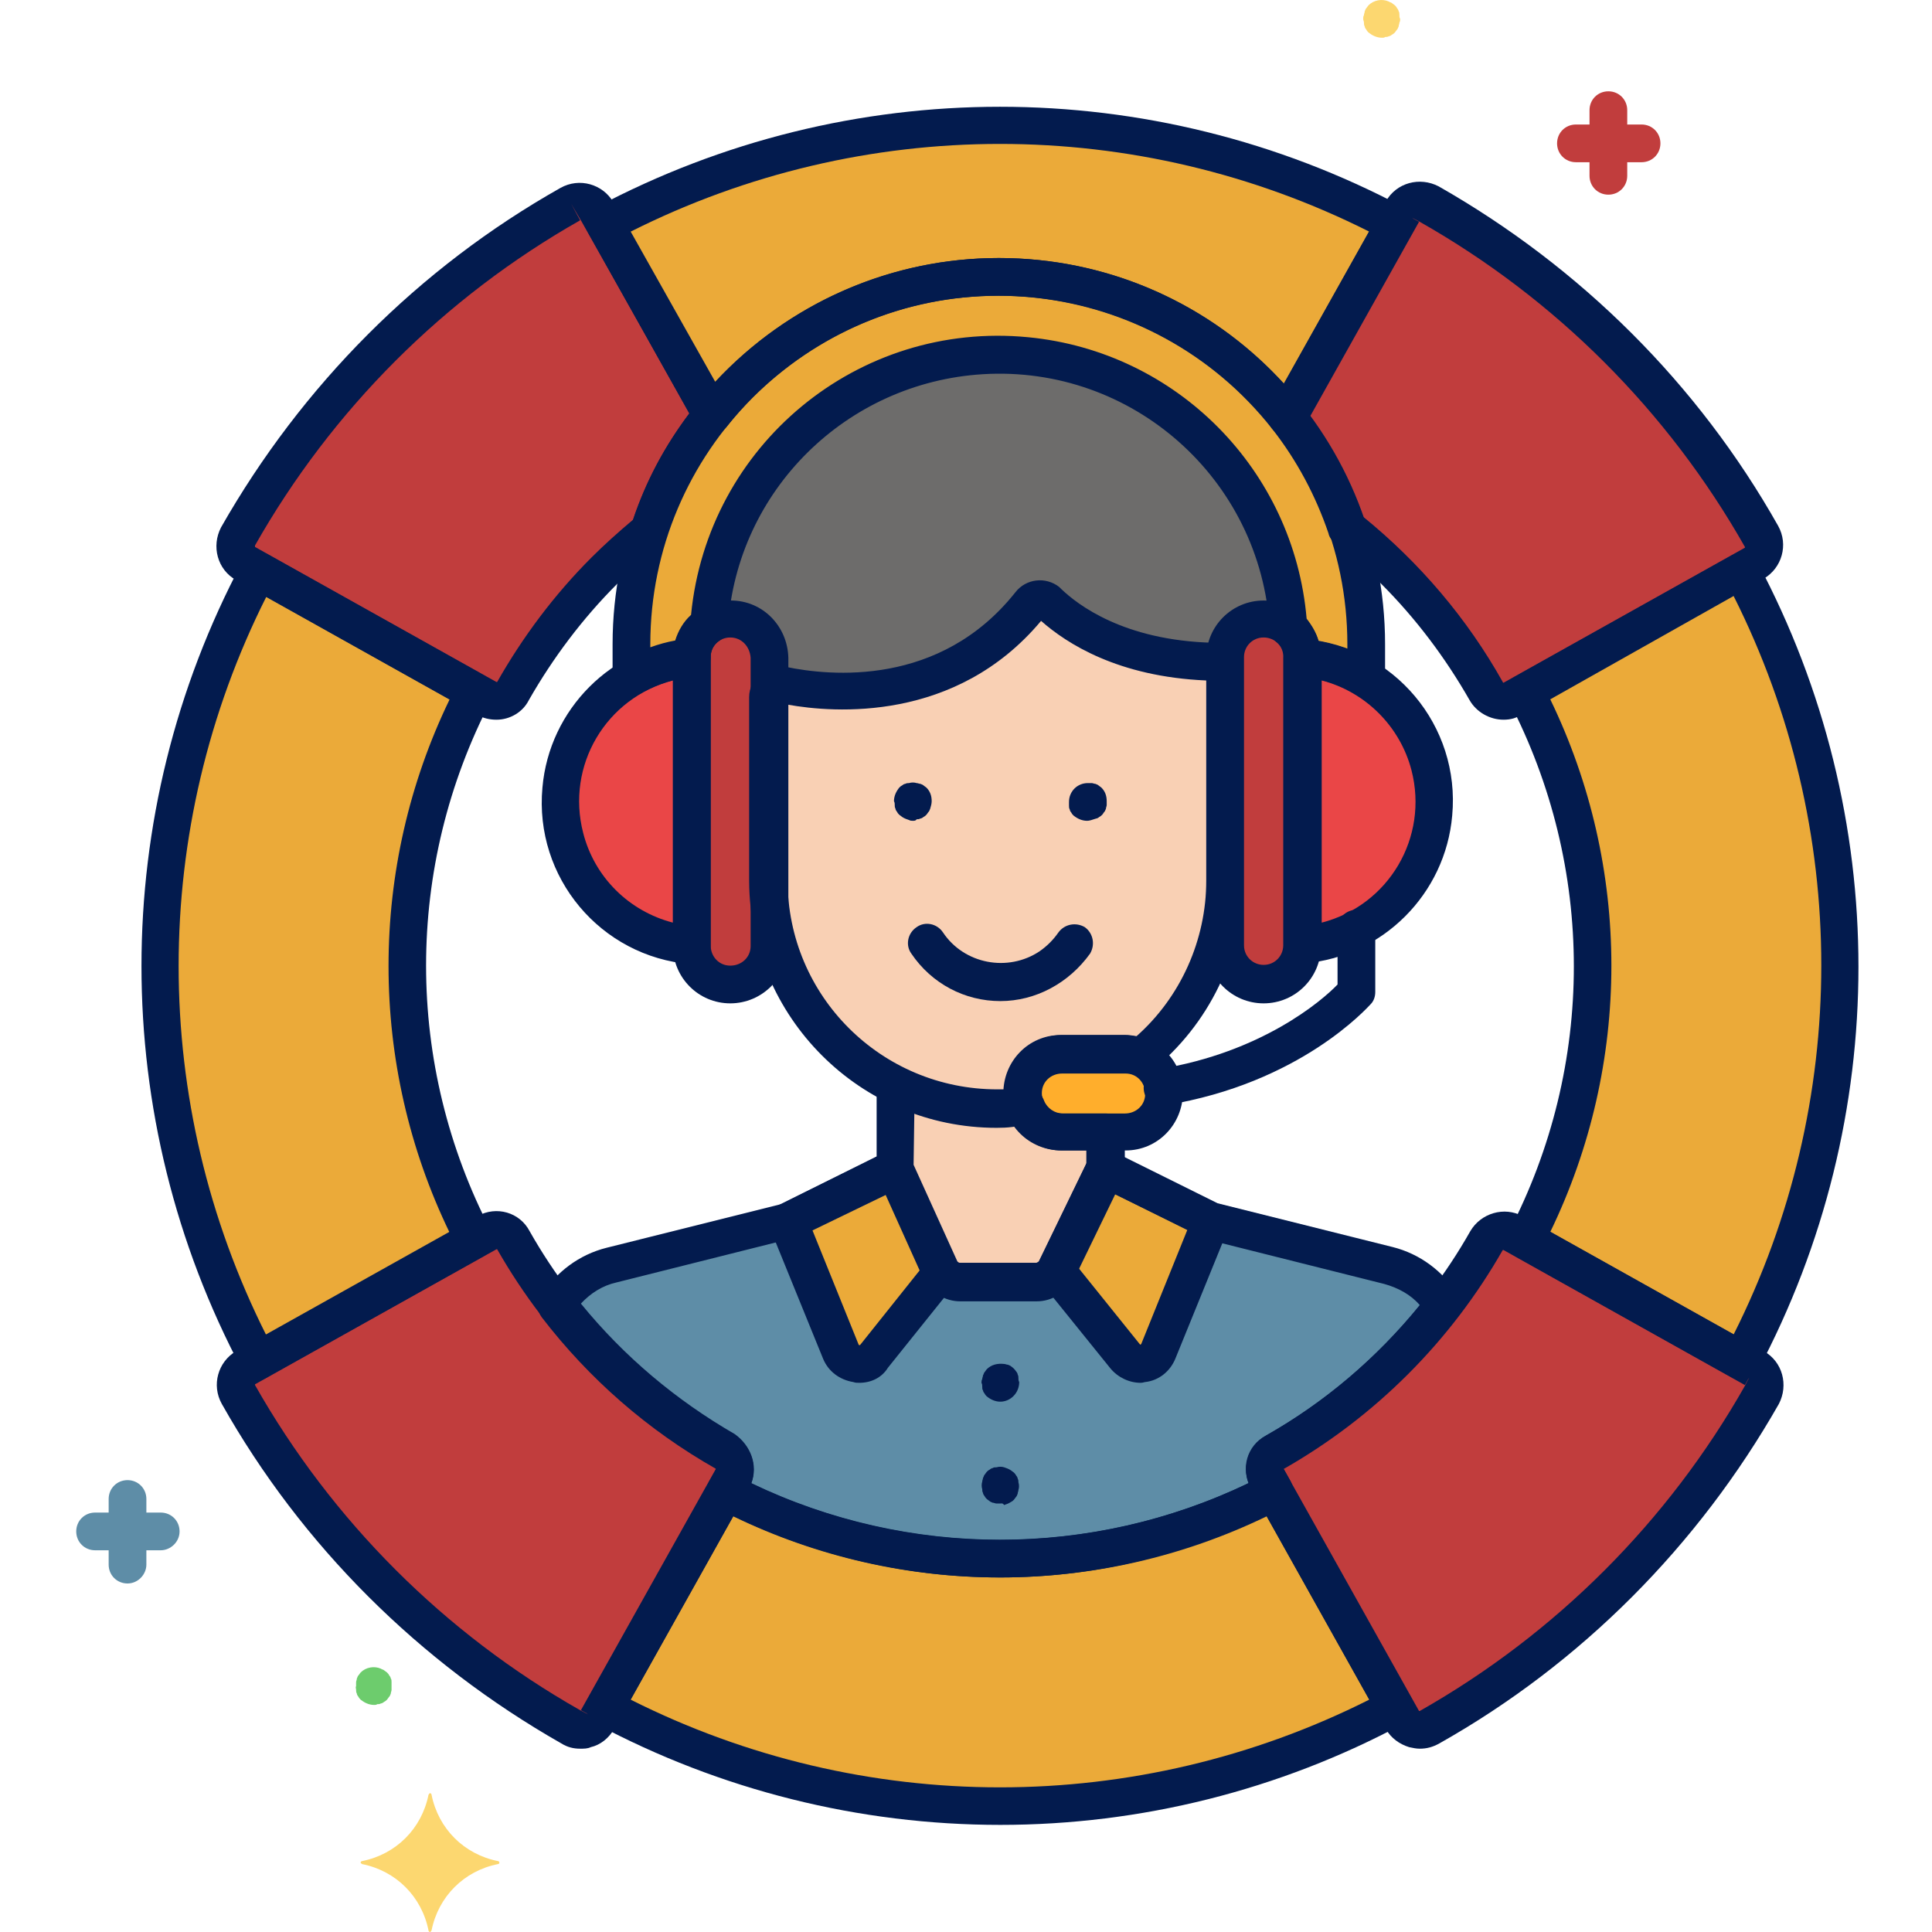 <?xml version="1.0"?>
<svg xmlns="http://www.w3.org/2000/svg" height="512px" viewBox="-20 0 512 512.208" width="512px" class=""><g><path d="m140.305 360.809c9.398 9.398 20.199 17.598 31.801 24.199 2.598 1.398 3.398 4.602 2 7l-1.801 3.199c45.598 23.801 99.801 23.801 145.398 0l-1.801-3.199c-1.398-2.602-.598-5.602 2-7 17.402-9.801 32.602-23 44.602-38.801-3.199-5.199-8.398-9-14.398-10.598l-47-11.801-28.203-14-13 26.801c-1 2-3 3.199-5.199 3.199h-20.199c-2.199 0-4.398-1.402-5.199-3.402l-12-26.598-28.199 14-47 11.801c-6 1.598-11.203 5.199-14.402 10.598 3.801 5.199 8 10 12.602 14.602zm0 0" fill="#60bae2" data-original="#60BAE2" class="" style="fill:#5E8DA7" data-old_color="#60BAE2"/><path d="m301.105 323.809-14 34.398c-1 2.602-4.203 4-6.801 2.801-.801-.398-1.602-.801-2.199-1.602l-18.402-22.797 13-26.801zm0 0" fill="#e9e9ea" data-original="#E9E9EA" class="active-path" style="fill:#EBAA39" data-old_color="#E9E9EA"/><path d="m202.902 358.207c1 2.602 4.203 4 6.801 2.801.801-.398 1.602-.801 2.199-1.602l17.801-22.199c-.199-.199-.398-.598-.398-.801l-12-26.598-18.801 9.199-9.398 4.602zm0 0" fill="#e9e9ea" data-original="#E9E9EA" class="active-path" style="fill:#EBAA39" data-old_color="#E9E9EA"/><path d="m304.703 179.207v-5.199c0-5.602 4.602-10.199 10.199-10.199 2.402 0 4.602.801 6.402 2.199-2.402-42.199-38.801-74.602-81.199-72-38.602 2.398-69.402 33-72.203 71.602 4.801-3 11.203-1.801 14.203 3 1 1.598 1.598 3.598 1.598 5.598v9.402c.402-1.602 2.199-2.602 3.801-2.203 11 2.203 43.602 6.203 65.602-21.598 1.199-1.402 3.199-1.602 4.598-.602 0 0 .199.199.199.199 5 5 18.402 15 43.402 15.602 1.801 0 3 1.398 3.199 3.199.199.402.199.801.199 1zm0 0" fill="#6d6c6b" data-original="#6D6C6B"/><path d="m251.105 289.609c0 5.598 4.598 10.199 10.199 10.199h16.598c5.602 0 10.203-4.801 10.203-10.402 0-5.598-4.602-10-10.203-10.199h-16.598c-5.602 0-10.199 4.602-10.199 10.402zm0 0" fill="#ffae2c" data-original="#FFAE2C" class=""/><path d="m304.703 178.406c0-1.797-1.398-3.199-3.199-3.199-25.199-.801-38.398-10.598-43.398-15.598-1.203-1.203-3.402-1.203-4.602 0 0 0-.199.199-.199.199-22.199 27.801-54.801 23.801-65.602 21.598-1.801-.398-3.398.801-3.801 2.402v.598 48.801c0 33.402 27.203 60.402 60.402 60.402 2.598 0 5.199-.203 7.598-.602-2-5.199.602-11.199 6-13.199 1.203-.402 2.402-.602 3.602-.602h16.602c1.398 0 2.797.402 4.199.801 14.199-11.398 22.398-28.801 22.598-47v-53.801c-.199-.199-.199-.598-.199-.801zm0 0" fill="#f9d0b4" data-original="#F9D0B4" class=""/><path d="m261.504 299.809c-4.199 0-8.199-2.602-9.602-6.602-2.598.402-5.199.402-7.598.402-9.402 0-18.602-2.203-27-6.402v22.402l12 26.598c1 2 3 3.402 5.199 3.402h20.199c2.199 0 4.199-1.203 5.199-3.203l13-26.797v-9.801zm0 0" fill="#f9d0b4" data-original="#F9D0B4" class=""/><path d="m314.902 260.809c-5.598 0-10.199-4.602-10.199-10.199v-76.602c0-5.602 4.402-10.398 10.199-10.398 5.602 0 10.402 4.398 10.402 10.199v.199 76.398c0 5.801-4.602 10.402-10.402 10.402zm0 0" fill="#f75c64" data-original="#F75C64" class="" style="fill:#C13D3D" data-old_color="#F75C64"/><path d="m325.305 174.207v76.199c21-1.797 36.598-20.398 34.598-41.398-1.598-18.602-16.199-33.199-34.598-34.801zm0 0" fill="#ea4647" data-original="#EA4647" class="" style="fill:#EA4647"/><path d="m173.504 260.809c5.602 0 10.199-4.602 10.199-10.199v-76.602c0-5.602-4.801-10.199-10.398-10.199-5.602 0-10 4.598-10.199 10.199v76.398c.199 5.801 4.797 10.402 10.398 10.402zm0 0" fill="#f75c64" data-original="#F75C64" class="" style="fill:#C13D3D" data-old_color="#F75C64"/><path d="m163.305 174.207v76.199c-21-1.797-36.602-20.398-34.602-41.398 1.402-18.602 16-33.199 34.602-34.801zm0 0" fill="#ea4647" data-original="#EA4647" class="" style="fill:#EA4647"/><path d="m163.305 174.207c0-3.598 1.801-6.801 4.801-8.801 2.797-42.398 39.598-74.398 82-71.398 38.598 2.602 69.199 33.602 71.598 72.199 2.402 2 3.801 4.801 3.801 8v.199c6 .602 11.801 2.402 16.801 5.602v-9.199c0-53.801-43.602-97.402-97.402-97.402-53.797 0-97.797 43.402-97.797 97.203v8.598c5-2.801 10.398-4.598 16.199-5zm0 0" fill="#e9e9ea" data-original="#E9E9EA" class="active-path" style="fill:#EBAA39" data-old_color="#E9E9EA"/><path d="m108.902 326.809-64 35.801c-2.598 1.398-3.398 4.598-2 7.199 20.801 36.801 51.402 67.199 88.203 88.199 2.598 1.398 5.598.602 7.199-2l35.801-64c1.398-2.602.598-5.602-2-7-23.402-13.199-42.801-32.602-56-56-1.402-2.602-4.602-3.602-7.203-2.199zm0 0" fill="#f75c64" data-original="#F75C64" class="" style="fill:#C13D3D" data-old_color="#F75C64"/><path d="m381.105 326.809c-2.602-1.402-5.602-.602-7 2-13.203 23.398-32.602 42.801-56 56-2.602 1.398-3.402 4.598-2 7l35.797 64c1.402 2.598 4.602 3.398 7.203 2 36.797-20.801 67.199-51.402 88.199-88.199 1.398-2.602.598-5.602-2-7.203zm0 0" fill="#f75c64" data-original="#F75C64" class="" style="fill:#C13D3D" data-old_color="#F75C64"/><path d="m446.902 142.207c-20.797-36.801-51.199-67.199-88-88.199-2.598-1.398-5.598-.602-7.199 2l-30.598 54.602c7 8.797 12.398 18.598 15.797 29.199 15 11.801 27.602 26.598 37 43.199 1.402 2.602 4.602 3.398 7 2l64-35.801c2.602-1.398 3.402-4.398 2-7zm0 0" fill="#f75c64" data-original="#F75C64" class="" style="fill:#C13D3D" data-old_color="#F75C64"/><path d="m168.504 110.008-30.199-54c-1.402-2.602-4.602-3.398-7.199-2-36.602 21-67.203 51.398-88 88.199-1.402 2.602-.602 5.602 2 7.199l64 35.801c2.598 1.402 5.598.602 7-2 9.199-16.199 21.398-30.598 36-42.398 3.598-11.199 9.199-21.602 16.398-30.801zm0 0" fill="#f75c64" data-original="#F75C64" class="" style="fill:#C13D3D" data-old_color="#F75C64"/><path d="m441.504 151.207-57.199 32c23.801 45.602 23.801 99.801 0 145.402l57.199 32c35-65.402 35-143.801 0-209.402zm0 0" fill="#e9e9ea" data-original="#E9E9EA" class="active-path" style="fill:#EBAA39" data-old_color="#E9E9EA"/><path d="m105.703 328.809c-23.801-45.602-23.801-99.801 0-145.402l-57.199-32c-34.801 65.402-34.801 144 0 209.602zm0 0" fill="#e9e9ea" data-original="#E9E9EA" class="active-path" style="fill:#EBAA39" data-old_color="#E9E9EA"/><path d="m317.703 395.406c-45.598 23.801-99.801 23.801-145.398 0l-32 57.203c65.398 34.797 144 34.797 209.598 0zm0 0" fill="#e9e9ea" data-original="#E9E9EA" class="active-path" style="fill:#EBAA39" data-old_color="#E9E9EA"/><path d="m244.703 73.406c29.801 0 58 13.602 76.402 37.203l28.598-51.203c-65.398-34.797-144-34.797-209.598 0l28.398 50.602c18.602-23 46.602-36.602 76.199-36.602zm0 0" fill="#e9e9ea" data-original="#E9E9EA" class="active-path" style="fill:#EBAA39" data-old_color="#E9E9EA"/><g fill="#231f20"><path d="m133.703 463.609c-1.801 0-3.398-.402-5-1.402-37.598-21.398-68.801-52.398-90-90-2.801-5-1-11.199 3.801-14l64-35.801c5-2.797 11.199-1 13.801 4 12.801 22.602 31.598 41.402 54.199 54.203 4.801 2.797 6.602 9 4 13.797l-35.801 64c-1.398 2.402-3.598 4.203-6.199 4.801-.801.402-1.801.402-2.801.402zm-22.199-132.402-64 35.801v.199c20.398 36 50.199 65.801 86.199 86.199l4.602 2.402-4.402-2.402 35.801-64c0-.199 0-.199 0-.199-24.199-13.801-44.199-33.801-58-58zm0 0" data-original="#000000" class="" style="fill:#031B4E" data-old_color="#5E8DA7"/><path d="m356.305 463.609c-1 0-1.801-.203-2.801-.402-2.602-.801-4.801-2.398-6.199-4.801l-35.801-64c-2.801-5-1-11.199 4-13.797 22.602-12.801 41.398-31.602 54.199-54.203 2.801-4.797 9-6.598 13.801-4l64 35.801c5 2.801 6.602 9 4 14-21.398 37.602-52.398 68.801-90 90-1.801 1-3.398 1.402-5.199 1.402zm-.199-10h.199c36-20.402 65.801-50.203 86.199-86.203l2.398-4.598-2.398 4.398-64-35.801c-.199 0-.199 0-.199 0-13.801 24.203-33.801 44.203-58 58-.199 0-.199.203 0 .203zm0 0" data-original="#000000" class="" style="fill:#031B4E" data-old_color="#5E8DA7"/><path d="m441.504 365.809c-.801 0-1.602-.199-2.398-.602l-57.203-32c-2.398-1.398-3.199-4.199-2-6.598 23-44.203 23-96.602 0-140.801-1.199-2.402-.398-5.402 2-6.602l57.203-32c2.398-1.398 5.398-.398 6.797 2 35.602 67 35.602 147.199 0 214.199-.797 1.402-2.398 2.402-4.398 2.402zm-50.602-39.199 48.602 27.199c31-61.602 31-134.199 0-195.801l-48.602 27.398c21.602 44.602 21.602 96.602 0 141.203zm0 0" data-original="#000000" class="" style="fill:#031B4E" data-old_color="#5E8DA7"/><path d="m48.504 365.809c-1.801 0-3.602-1-4.398-2.602-35.602-67-35.602-147.199 0-214.199 1.398-2.398 4.398-3.398 6.797-2l57.203 32c2.398 1.398 3.199 4.199 2 6.602-23 44.199-23 96.598 0 140.797 1.199 2.402.398 5.402-2 6.602l-57.203 32c-.797.602-1.598.801-2.398.801zm2-207.602c-31 61.602-31 134.199 0 195.801l48.602-27.199c-21.602-44.602-21.602-96.801 0-141.402zm0 0" data-original="#000000" class="" style="fill:#031B4E" data-old_color="#5E8DA7"/><path d="m245.105 483.809c-37.402 0-74.203-9.199-107.203-26.801-2.398-1.398-3.398-4.398-2-6.801l32-57.199c1.402-2.398 4.203-3.199 6.602-2 44.199 23 96.602 23 140.801 0 2.398-1.199 5.398-.398 6.598 2l32 57.199c1.402 2.402.402 5.402-2 6.801-32.797 17.602-69.598 26.801-106.797 26.801zm-98-33.199c61.598 31 134.199 31 195.797 0l-27.199-48.602c-44.598 21.602-96.801 21.602-141.398 0zm0 0" data-original="#000000" class="" style="fill:#031B4E" data-old_color="#5E8DA7"/><path d="m245.105 371.609c-1.402 0-2.602-.602-3.602-1.402-.199-.199-.398-.398-.602-.801-.199-.199-.398-.598-.398-.797-.199-.203-.199-.602-.199-1 0-.402 0-.602-.199-1 0-.402 0-.602.199-1 0-.402.199-.602.199-1 .199-.203.199-.602.398-.801.203-.199.402-.602.602-.801 1.199-1.199 2.801-1.602 4.602-1.398.398 0 .598.199 1 .199.398.199.598.199.797.398.602.402 1 .801 1.402 1.402.199.199.398.598.398.797.199.402.199.602.199 1 0 .402 0 .602.203 1 0 3-2.402 5.203-5 5.203zm0 0" data-original="#000000" class="" style="fill:#031B4E" data-old_color="#5E8DA7"/><path d="m245.105 398.609c-.402 0-.602 0-1 0-.402 0-.602-.203-1-.203-.402-.199-.602-.199-.801-.398-.199-.199-.602-.398-.801-.602-.199-.199-.398-.398-.602-.797-.199-.203-.398-.602-.398-.801-.199-.402-.199-.602-.199-1-.199-.602-.199-1.402 0-2 0-.402.199-.602.199-1 .199-.199.199-.602.398-.801.203-.199.402-.602.602-.801.199-.199.398-.398.801-.598.199-.203.598-.402.801-.402.199-.199.598-.199 1-.199.598-.199 1.398-.199 2 0 .598.199 1.199.398 1.797.801.203.199.602.398.801.598.199.203.402.402.602.801.199.199.398.602.398.801.199.398.199.602.199 1 .203.602.203 1.398 0 2 0 .398-.199.602-.199 1-.199.398-.199.602-.398.801-.199.199-.402.598-.602.801-.199.199-.398.398-.801.598-.598.402-1.199.602-1.797.801-.402-.602-.801-.398-1-.398zm0 0" data-original="#000000" class="" style="fill:#031B4E" data-old_color="#5E8DA7"/><path d="m245.105 265.406c-9.402 0-18.203-4.598-23.602-12.598-1.602-2.199-1-5.402 1.398-7 2.203-1.602 5.402-1 7 1.398 5.602 8.402 17.203 10.602 25.602 5 2-1.398 3.602-3 5-5 1.602-2.199 4.602-2.801 7-1.398 2.199 1.598 2.801 4.598 1.398 7-5.598 7.801-14.398 12.598-23.797 12.598zm0 0" data-original="#000000" class="" style="fill:#031B4E" data-old_color="#5E8DA7"/><path d="m221.902 217.609c-.398 0-.598 0-1-.203-.598-.199-1.199-.398-1.797-.797-.203-.203-.602-.402-.801-.602-.199-.199-.402-.398-.602-.801-.199-.199-.398-.598-.398-.801-.199-.398-.199-.598-.199-1 0-.398 0-.598-.203-1 0-1.398.602-2.598 1.402-3.598.199-.199.398-.402.801-.602.199-.199.598-.398.797-.398.402-.199.602-.199 1-.199.602-.203 1.402-.203 2 0 .402 0 .602.199 1 .199.402.199.602.199.801.398s.602.402.801.602c1 1 1.398 2.199 1.398 3.598 0 .602-.199 1.402-.398 2-.199.402-.199.602-.398.801-.203.199-.402.602-.602.801-.199.199-.398.398-.801.602-.199.199-.598.398-.801.398-.398.199-.598.199-1 .199-.199.402-.598.402-1 .402zm0 0" data-original="#000000" class="" style="fill:#031B4E" data-old_color="#5E8DA7"/><path d="m268.105 217.609c-1.402 0-2.602-.602-3.602-1.402-.199-.199-.398-.398-.602-.801-.199-.199-.398-.598-.398-.797-.199-.402-.199-.602-.199-1 0-.402 0-.602 0-1 0-2.801 2.199-5 5-5h1c.398 0 .598.199 1 .199.398.199.598.199.801.398.199.199.598.402.797.602 1 1 1.402 2.199 1.402 3.598v1c0 .402-.199.602-.199 1-.203.402-.203.602-.402.801s-.398.602-.598.801c-.203.199-.402.398-.801.602-.199.199-.602.398-.801.398-1.199.398-1.801.602-2.398.602zm0 0" data-original="#000000" class="" style="fill:#031B4E" data-old_color="#5E8DA7"/><path d="m282.305 366.609c-3 0-6-1.402-8-3.801l-18.402-22.801c-1.199-1.602-1.398-3.602-.598-5.398l13-26.801c1.199-2.402 4.199-3.602 6.598-2.402l28.203 14c2.398 1.203 3.398 4 2.398 6.402l-14 34.398c-1.398 3.402-4.398 5.801-8 6.199-.199 0-.602.203-1.199.203zm-16.602-30.602 16.402 20.398s.199.203.199 0c0 0 .199 0 .199-.199l12.199-30.199-19.598-9.602zm0 0" data-original="#000000" class="" style="fill:#031B4E" data-old_color="#5E8DA7"/><path d="m207.703 366.609c-.598 0-1 0-1.598-.203-3.602-.598-6.602-2.797-8-6.199l-14-34.398c-1-2.402 0-5.199 2.398-6.402l28.199-14c2.402-1.199 5.402-.199 6.602 2.203v.199l12 26.598c1.199 1.801 1.199 4.203-.199 6l-17.801 22.203c-1.602 2.598-4.402 4-7.602 4zm-12.398-40.402 12.199 30.199s0 .203.199.203h.199l15.801-19.801-9-20zm0 0" data-original="#000000" class="" style="fill:#031B4E" data-old_color="#5E8DA7"/><path d="m314.902 266.008c-8.398 0-15.199-6.801-15.199-15.199v-76.402c0-8.398 6.801-15.199 15.199-15.199 8.402 0 15.203 6.801 15.203 15.199v76.402c0 8.398-6.801 15.199-15.203 15.199zm0-97c-3 0-5.199 2.398-5.199 5.199v76.402c0 3 2.402 5.199 5.199 5.199 3 0 5.203-2.402 5.203-5.199v-76.203c.199-3-2.203-5.398-5.203-5.398zm0 0" data-original="#000000" class="" style="fill:#031B4E" data-old_color="#5E8DA7"/><path d="m325.305 255.609c-2.801 0-5-2.203-5-5v-76.203c0-2.797 2.199-5 5-5h.398c23.801 2 41.402 23 39.199 46.801-1.797 20.801-18.398 37.402-39.199 39.199-.199.203-.398.203-.398.203zm5-75.203v64.203c17.801-4.602 28.398-22.602 23.801-40.402-3-11.598-12.203-20.801-23.801-23.801zm0 0" data-original="#000000" class="" style="fill:#031B4E" data-old_color="#5E8DA7"/><path d="m173.504 266.008c-8.398 0-15.199-6.801-15.199-15.199v-76.402c0-8.398 7-15.199 15.398-15.199 8.402 0 15 6.801 15.199 15.199v76.402c-.199 8.398-7 15.199-15.398 15.199zm0-97c-3 0-5.199 2.398-5.199 5.199v76.402c0 3 2.199 5.398 5.199 5.398s5.398-2.199 5.398-5.199v-.199-76.203c-.199-3-2.398-5.398-5.398-5.398zm0 0" data-original="#000000" class="" style="fill:#031B4E" data-old_color="#5E8DA7"/><path d="m163.305 255.609c-.199 0-.199 0-.402 0-23.797-2-41.398-23-39.199-46.801 1.801-20.801 18.402-37.402 39.199-39.199 2.801-.203 5.203 1.797 5.402 4.598v.402 76.199c0 2.598-2.402 4.801-5 4.801zm-5-75.203c-17.801 4.602-28.402 22.602-23.801 40.402 3 11.801 12.199 20.801 23.801 23.801zm0 0" data-original="#000000" class="" style="fill:#031B4E" data-old_color="#5E8DA7"/><path d="m342.105 185.008c-1 0-1.801-.199-2.602-.801-4.398-2.801-9.398-4.398-14.602-4.801-2.598-.199-4.598-2.398-4.598-5 0-1.598-.602-3.199-2-4.199-1-.801-1.801-2.199-1.801-3.598-2.398-39.602-36.398-69.801-76-67.402-36.199 2.199-65.199 30.801-67.602 66.801-.199 1.602-1 3-2.199 3.801-1.598 1-2.398 2.598-2.398 4.398 0 2.602-2 4.801-4.602 5.199-5 .402-9.598 2-14 4.402-2.398 1.398-5.398.598-6.801-1.801-.398-.801-.598-1.602-.598-2.602v-8.598c0-56.602 46-102.402 102.398-102.402 56.602 0 102.402 45.801 102.402 102.402v9.199c0 2.801-2.203 5-5 5zm-12.602-15c2.602.398 5 1.199 7.602 2v-1.199c0-51-41.402-92.402-92.402-92.402s-92.398 41.402-92.398 92.402v.801c2.199-.801 4.398-1.402 6.598-1.801.801-2.602 2.203-5 4.203-6.801 4.398-45 44.199-78 89.398-73.602 39.398 3.801 70.398 35.203 73.801 74.602 1.398 1.801 2.598 3.801 3.199 6zm0 0" data-original="#000000" class="" style="fill:#031B4E" data-old_color="#5E8DA7"/><path d="m244.105 299.008c-36.203 0-65.402-29.398-65.602-65.398v-48.801c0-2.402 1.199-4.801 3-6.402 2-1.598 4.398-2.199 6.801-1.598 11.598 2.398 40.801 5.398 60.801-19.801 2.797-3.602 8-4.199 11.598-1.398.199.199.402.398.602.598 4.199 4 16.398 13.602 40.199 14.199 4.398.203 7.801 3.602 8 8v54.801c0 19.801-9 38.402-24.398 50.801-1.402 1.199-3.402 1.398-5.203.602-.598-.402-1.398-.402-2.199-.402h-16.598c-3 0-5.203 2.402-5.203 5.199 0 .602.203 1.203.402 1.801 1 2.602-.402 5.402-3 6.402-.402.199-.801.199-1.199.199-2.402 1-5.203 1.199-8 1.199zm-55.402-112.199v46.598c0 30.602 24.801 55.402 55.602 55.402h2c.598-8 7.199-14.402 15.199-14.402h16.602c1 0 2 .203 3 .402 11.797-10.402 18.598-25.602 18.598-41.402v-53c-23.398-1-37-9.797-43.801-15.797-22.598 27-55 24.398-67.199 22.199zm112.602-6.402" data-original="#000000" class="" style="fill:#031B4E" data-old_color="#5E8DA7"/><path d="m277.902 305.008h-16.598c-8.402 0-15.402-6.602-15.402-15.199 0-8.402 6.602-15.402 15.203-15.402h.398 16.602c8.398 0 15.398 6.602 15.398 15.203 0 8.398-6.602 15.398-15.199 15.398-.199 0-.199 0-.402 0zm-16.398-20.398c-3 0-5.398 2.199-5.398 5.199s2.199 5.398 5.199 5.398h.199 16.602c3 0 5.398-2.199 5.398-5.199s-2.199-5.398-5.199-5.398h-.199zm0 0" data-original="#000000" class="" style="fill:#031B4E" data-old_color="#5E8DA7"/><path d="m254.703 345.008h-20.199c-4.199 0-8-2.398-9.801-6.398l-12-26.602c-.199-.602-.398-1.398-.398-2v-22.398c0-2.801 2.199-5 5-5 .801 0 1.598.199 2.199.598 7.602 3.801 16.199 5.801 24.801 5.801 2.398 0 4.801-.199 7-.398 2.398-.203 4.598 1 5.398 3.199.801 2 2.801 3.398 5 3.398h11.402c2.797 0 5 2.199 5 5v9.801c0 .801-.203 1.602-.402 2.199l-13 26.801c-2.199 3.602-5.801 6-10 6zm-32.598-36.199 11.598 25.598c.199.203.402.402.801.402h20.199c.199 0 .602-.199.801-.402l12.398-25.797v-3.602h-6.398c-5 0-9.602-2.398-12.398-6.398-9.203.598-18.203-.602-26.801-3.602zm0 0" data-original="#000000" class="" style="fill:#031B4E" data-old_color="#5E8DA7"/><path d="m288.105 293.406c-2.801 0-5-2.199-5-5 0-2.398 1.797-4.598 4.199-5 27-4.398 43-18 47.199-22.398v-14.801c0-2.801 2.199-5 5-5 2.801 0 5 2.199 5 5v16.801c0 1.199-.398 2.398-1.199 3.199-.801.801-18.602 21-54.402 26.801-.199.398-.598.398-.797.398zm0 0" data-original="#000000" class="" style="fill:#031B4E" data-old_color="#5E8DA7"/><path d="m321.105 115.609c-1.602 0-3-.801-4-2-31.602-40-89.602-47-129.602-15.402-5.602 4.402-10.602 9.402-15 15-1.801 2.199-4.801 2.402-7 .801-.602-.398-1-.801-1.199-1.398l-28.402-50.801c-1.398-2.402-.398-5.402 2-6.801 67-35.602 147.203-35.602 214.203 0 2.398 1.398 3.398 4.398 2 6.801l-28.602 51.199c-.801 1.398-2.398 2.398-4 2.602-.199 0-.199 0-.398 0zm-76.402-47.203c28.801 0 56.199 12 75.602 33.402l22.598-40.402c-61.598-31-134.199-31-195.797 0l22.398 39.801c19.398-20.801 46.602-32.801 75.199-32.801zm0 0" data-original="#000000" class="" style="fill:#031B4E" data-old_color="#5E8DA7"/><path d="m378.504 190.809c-3.602 0-7.199-2-9-5.199-6.398-11.203-14.199-21.602-23.398-30.801-3.801-3.801-8-7.602-12.402-11-.801-.602-1.398-1.402-1.598-2.402-3.402-10-8.402-19.398-15-27.797-1.203-1.602-1.402-3.801-.402-5.602l30.602-54.602c2.801-5 9-6.598 14-4 37.598 21.402 68.801 52.402 90 90 2.801 5 1 11.203-3.801 14l-64 35.801c-1.398 1.199-3.199 1.602-5 1.602zm-37.199-53.801c15 12.199 27.598 27 37 43.801 0 .199.199.199.199.199l64-35.801v-.199c-20.398-36-50.199-65.801-86.199-86.199l-4.602-2.402 4.402 2.402-29 51.801c6 7.797 10.797 16.797 14.199 26.398zm0 0" data-original="#000000" class="" style="fill:#031B4E" data-old_color="#5E8DA7"/><path d="m111.504 190.809c-1.801 0-3.398-.402-5-1.199l-64-35.801c-5-2.801-6.602-9-4-14 21.398-37.602 52.398-68.801 90-90 5-2.801 11.199-1 14 3.801l30.199 54c1 1.797.801 4-.398 5.598-7 8.602-12.402 18.602-15.801 29-.199 1-.801 1.801-1.602 2.402-4 3.199-7.797 6.598-11.398 10.199-9.199 9.199-17 19.598-23.398 30.801-1.602 3.199-5 5.199-8.602 5.199zm19.801-136.801 2.398 4.398c-36 20.402-65.801 50.203-86.199 86.203v.398l64 35.801h.199c6.801-12 15.199-23.199 25-33 3.402-3.402 7.199-6.801 11-10 3.402-10.199 8.402-19.602 15-28.199l-28.801-51.203zm0 0" data-original="#000000" class="" style="fill:#031B4E" data-old_color="#5E8DA7"/><path d="m245.105 418.207c-26.203 0-51.801-6.398-75-18.398-2.402-1.199-3.402-4.402-2.203-6.801 0 0 0 0 0-.199l1.801-3.199c0-.203 0-.203 0-.203-18-10.199-33.598-23.797-46.199-40.199-1.199-1.598-1.398-4-.199-5.598 4-6.402 10.199-11 17.398-12.801l46.402-11.602 27.797-13.801c2.402-1.199 5.402-.199 6.602 2.203v.199l12 26.598c.199.203.398.402.801.402h20.199c.199 0 .602-.199.801-.402l13-26.797c1.199-2.402 4.199-3.602 6.598-2.402l27.801 13.801 46.402 11.602c7.199 1.797 13.398 6.398 17.398 12.797 1.199 1.801 1 4-.199 5.602-4 5.398-8.402 10.398-13.199 15-9.801 9.801-20.801 18.199-33 25-.203 0-.203.199 0 .199l1.797 3.199c1.402 2.402.402 5.402-2 6.801 0 0 0 0-.199 0-22.801 12.602-48.598 19-74.598 19zm-66-25c41.598 20 90.199 20 131.797 0-1.797-4.801.203-10 4.602-12.598 15.602-8.801 29.398-20.602 40.801-34.602-2.402-2.801-5.801-4.602-9.402-5.602l-47-11.797c-.398 0-.598-.203-1-.402l-23.797-11.801-10.801 22.203c-1.801 3.797-5.602 6-9.602 6h-20.199c-4.199 0-8-2.402-9.801-6.402l-9.801-22-23.598 11.602c-.402.199-.602.199-1 .398l-47 11.801c-3.602.801-6.801 2.801-9.402 5.602 11.402 14 25.203 25.598 40.801 34.598 4.199 3 6.199 8.199 4.402 13zm0 0" data-original="#000000" class="" style="fill:#031B4E" data-old_color="#5E8DA7"/></g><path d="m111.902 493.406c-9-1.797-15.797-8.598-17.598-17.598 0-.199-.199-.402-.402-.402-.199 0-.199.203-.398.402-1.801 9-8.602 15.801-17.602 17.598-.199 0-.398.203-.398.402 0 .199.199.199.398.398 9 1.801 15.801 8.602 17.602 17.602 0 .199.199.398.398.398.203 0 .203-.199.402-.398 1.801-9 8.598-15.801 17.598-17.602.203 0 .402-.199.402-.398-.199-.402-.199-.402-.402-.402zm0 0" fill="#fcd770" data-original="#FCD770"/><path d="m415.105 43.008h-17.402c-2.801 0-5-2.199-5-5 0-2.801 2.199-5 5-5h17.402c2.797 0 5 2.199 5 5 0 2.801-2.203 5-5 5zm0 0" fill="#f75c64" data-original="#F75C64" class="" style="fill:#C13D3D" data-old_color="#F75C64"/><path d="m406.305 51.609c-2.801 0-5-2.203-5-5v-17.402c0-2.801 2.199-5 5-5 2.801 0 5 2.199 5 5v17.402c0 2.797-2.199 5-5 5zm0 0" fill="#f75c64" data-original="#F75C64" class="" style="fill:#C13D3D" data-old_color="#F75C64"/><path d="m22.504 411.008h-17.398c-2.801 0-5-2.199-5-5 0-2.801 2.199-5 5-5h17.398c2.801 0 5 2.199 5 5 0 2.801-2.398 5-5 5zm0 0" fill="#60bae2" data-original="#60BAE2" class="" style="fill:#5E8DA7" data-old_color="#60BAE2"/><path d="m13.703 419.809c-2.801 0-5-2.199-5-5v-17.402c0-2.797 2.199-5 5-5s5 2.203 5 5v17.402c0 2.598-2.199 5-5 5zm0 0" fill="#60bae2" data-original="#60BAE2" class="" style="fill:#5E8DA7" data-old_color="#60BAE2"/><path d="m346.305 10.008c-1.402 0-2.602-.602-3.602-1.398-.199-.203-.398-.402-.598-.801-.203-.199-.402-.602-.402-.801-.199-.398-.199-.602-.199-1 0-.398-.199-.602-.199-1 0-.398 0-.602.199-1 0-.398.199-.602.199-1 .199-.398.199-.602.402-.801.199-.199.398-.598.598-.801 1.402-1.398 3.602-1.797 5.402-1 .199.203.598.203.797.402.203.199.602.398.801.598.199.203.402.402.602.801.199.199.398.602.398.801.199.199.199.602.199 1 0 .398 0 .602.203 1 0 .398 0 .602-.203 1 0 .398-.199.602-.199 1-.199.398-.199.602-.398.801-.199.199-.402.598-.602.801-.199.199-.398.398-.801.598-.199.199-.598.402-.797.402-.402.199-.602.199-1 .199-.203.199-.402.199-.801.199zm0 0" fill="#fcd770" data-original="#FCD770"/><path d="m79.105 452.008c-1.402 0-2.602-.602-3.602-1.398-.199-.203-.398-.402-.602-.801-.199-.199-.398-.602-.398-.801-.199-.398-.199-.602-.199-1 0-.398-.199-.602 0-1 0-.398 0-.602 0-1 0-.398.199-.602.199-1 .199-.398.199-.602.398-.801.203-.199.402-.598.602-.801 1.398-1.398 3.602-1.797 5.398-1 .203.203.602.203.801.402.199.199.602.398.801.598.199.203.398.402.602.801.199.199.398.602.398.801.199.199.199.602.199 1v1 1c0 .398-.199.602-.199 1-.199.398-.199.602-.398.801-.203.199-.402.598-.602.801-.199.199-.398.398-.801.598-.199.199-.598.402-.801.402-.398.199-.598.199-1 .199-.199.199-.598.199-.797.199zm0 0" fill="#6dcc6d" data-original="#6DCC6D" class="" style="fill:#6DCC6D"/></g> </svg>
